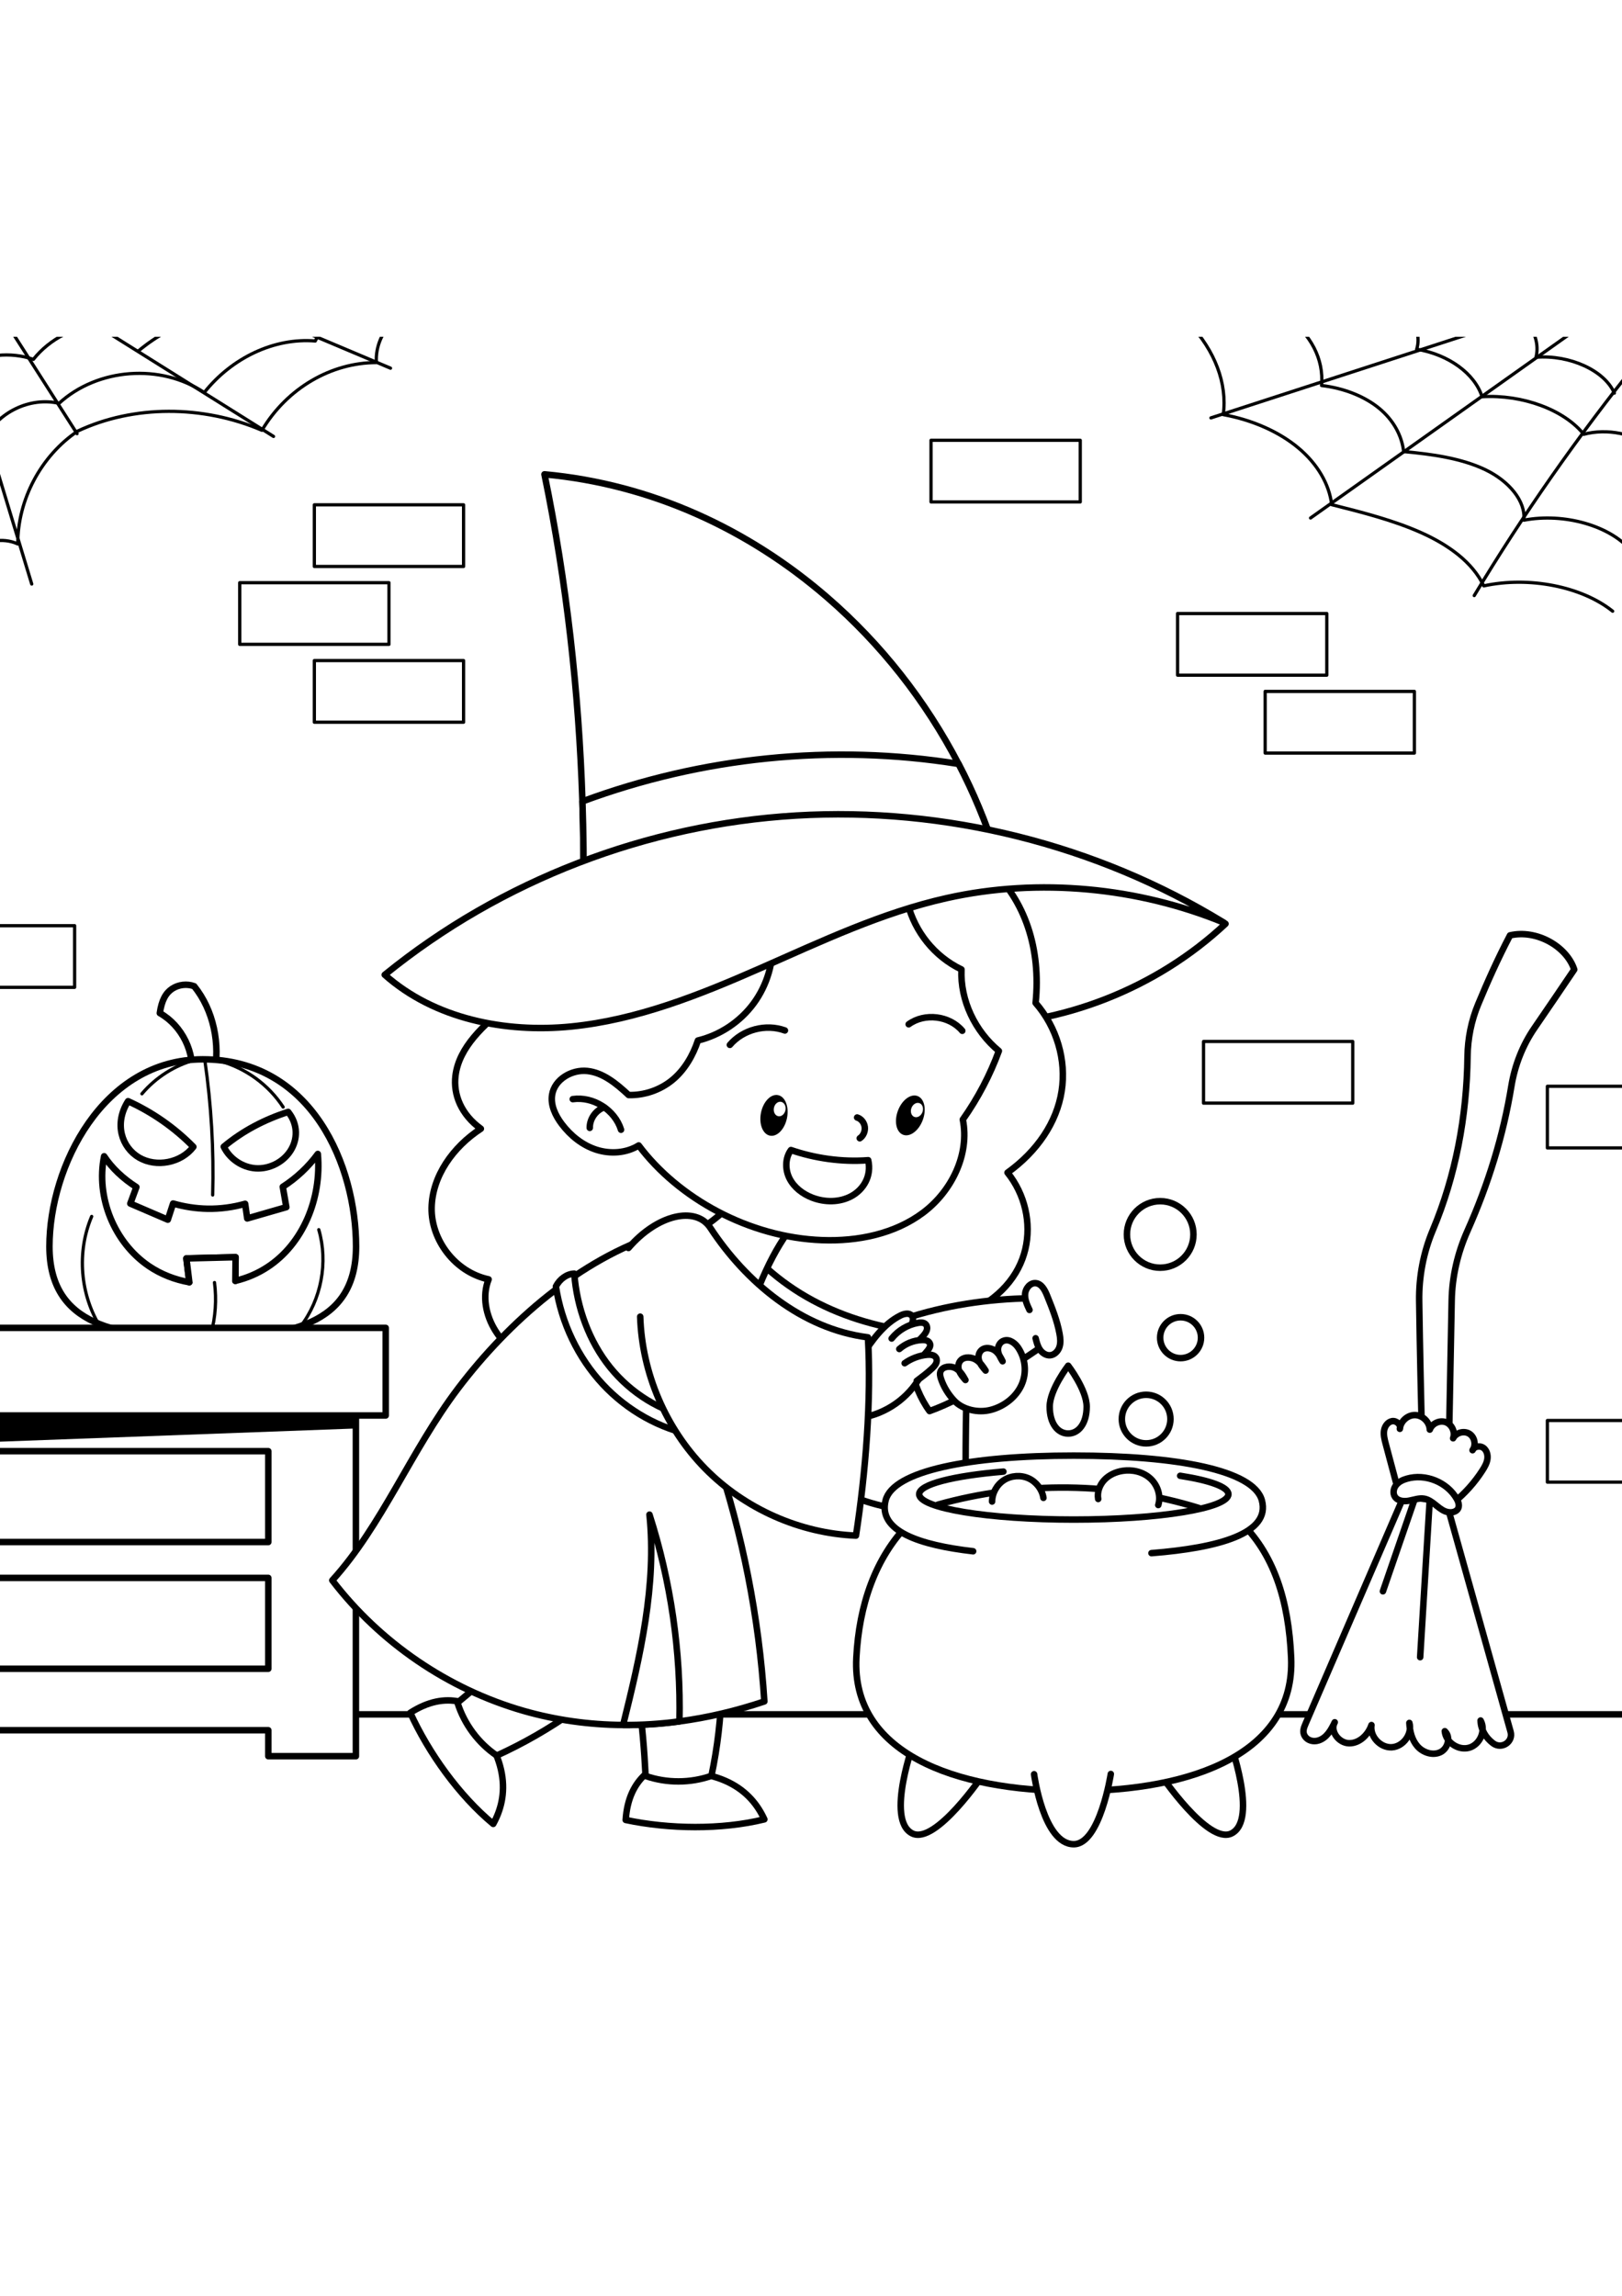 <?xml version="1.0" encoding="utf-8"?>
<!-- Generator: Adobe Illustrator 27.5.0, SVG Export Plug-In . SVG Version: 6.00 Build 0)  -->
<svg xmlns="http://www.w3.org/2000/svg" xmlns:xlink="http://www.w3.org/1999/xlink" viewBox="0 0 500 500" width="595" height="842" preserveAspectRatio="xMidYMid meet" data-scaled="true">
<g id="BACKGROUND">
	<rect style="fill:#FFFFFF;" width="500" height="500"/>
</g>
<g id="OBJECTS">
	<g>
		<defs>
			<rect id="SVGID_1_" width="500" height="500"/>
		</defs>
		<clipPath id="SVGID_00000063607245872983423200000005913610058153725846_">
			<use xlink:href="#SVGID_1_"  style="overflow:visible;"/>
		</clipPath>
		<g style="clip-path:url(#SVGID_00000063607245872983423200000005913610058153725846_);">
			<g>
				<path style="fill:none;stroke:#000000;stroke-linecap:round;stroke-linejoin:round;stroke-miterlimit:10;" d="M463.71-4.36
					c-30.14,9.79-60.29,19.58-90.43,29.37"/>
				<path style="fill:none;stroke:#000000;stroke-linecap:round;stroke-linejoin:round;stroke-miterlimit:10;" d="M488.12-3.83
					c-28.04,19.9-56.08,39.8-84.13,59.69"/>
				<path style="fill:none;stroke:#000000;stroke-linecap:round;stroke-linejoin:round;stroke-miterlimit:10;" d="M505.33,7.1
					c-18.93,23.53-35.93,47.81-50.88,72.67"/>
				<path style="fill:none;stroke:#000000;stroke-linecap:round;stroke-linejoin:round;stroke-miterlimit:10;" d="M366.65-4.06
					c7.79,8.33,11.72,18.35,10.44,28.06c8.99,1.65,17.2,5.29,23.13,10.25s9.55,11.21,10.29,17.5c9.48,2.39,19.04,4.82,27.51,8.6
					s15.88,9.1,19.37,16.43c13.91-3.03,30.23,0.18,39.73,7.81"/>
				<path style="fill:none;stroke:#000000;stroke-linecap:round;stroke-linejoin:round;stroke-miterlimit:10;" d="M396.59-6.23
					c7.42,5.48,11.53,13.03,10.8,21.26c6.88,0.81,13.3,3.35,17.78,7.05c4.48,3.7,6.98,8.51,7.52,13.31
					c8.81,0.8,17.84,2.08,25.15,5.57c7.31,3.49,12.53,9.7,11.9,15.58c12.39-2.38,26.75,1.72,33.08,9.45"/>
				<path style="fill:none;stroke:#000000;stroke-linecap:round;stroke-linejoin:round;stroke-miterlimit:10;" d="M433.69-6.8
					c3.02,3.08,4.13,7.01,3.02,10.65c9.84,1.62,17.91,7.52,20.15,14.63c12.49-0.72,25.29,4.01,31.35,11.59
					c7.1-1.93,15.93-0.17,20.44,4.09"/>
				<path style="fill:none;stroke:#000000;stroke-linecap:round;stroke-linejoin:round;stroke-miterlimit:10;" d="M462.45-10.48
					c8.07,3.4,12.64,10.36,11.04,16.8c10.42-0.82,21.18,4.11,24.15,11.06"/>
			</g>
			<g>
				<path style="fill:none;stroke:#000000;stroke-linecap:round;stroke-linejoin:round;stroke-miterlimit:10;" d="M-2.92-11.84
					c8.89,13.9,17.78,27.81,26.67,41.71"/>
				<path style="fill:none;stroke:#000000;stroke-linecap:round;stroke-linejoin:round;stroke-miterlimit:10;" d="M16.67-11.66
					c22.55,14.13,45.1,28.25,67.65,42.38"/>
				<path style="fill:none;stroke:#000000;stroke-linecap:round;stroke-linejoin:round;stroke-miterlimit:10;" d="M71.84-10.79
					C88.02-3.96,104.2,2.86,120.38,9.69"/>
				<path style="fill:none;stroke:#000000;stroke-linecap:round;stroke-linejoin:round;stroke-miterlimit:10;" d="M-6.61,22.17
					C-1.15,40.18,4.32,58.19,9.78,76.21"/>
				<path style="fill:none;stroke:#000000;stroke-linecap:round;stroke-linejoin:round;stroke-miterlimit:10;" d="M121.43-5.01
					c-3.59,3.26-5.72,8.08-5.4,12.97c-13.88,0.02-27.49,7.8-35.28,20.87c-18.19-7.81-39.57-7.85-56.79,0.24
					C12.63,36.72,5.46,50.19,5.47,63.86c-4.63-2.14-10.56-1.03-14.1,2.64"/>
				<path style="fill:none;stroke:#000000;stroke-linecap:round;stroke-linejoin:round;stroke-miterlimit:10;" d="M113.89-10.45
					c-7.1,0.66-13.69,5.3-16.7,11.76C84.45,0.25,71.37,6.58,62.96,17.2c-13.37-9.03-32.88-7.58-44.77,3.33
					C9.25,18.44-0.82,23.31-4.74,31.61"/>
				<path style="fill:none;stroke:#000000;stroke-linecap:round;stroke-linejoin:round;stroke-miterlimit:10;" d="M-11.34,9.23
					C-4.91,5.4,3.21,4.55,10.29,6.97C15.41,0.55,23.4-3.49,31.6-3.78"/>
				<path style="fill:none;stroke:#000000;stroke-linecap:round;stroke-linejoin:round;stroke-miterlimit:10;" d="M81.24-8.5
					C67.42-9.22,53.4-4.56,42.77,4.29"/>
			</g>
		</g>
	</g>
	<g>
		<defs>
			<rect id="SVGID_00000052061660517206757920000007028317361423202237_" width="500" height="500"/>
		</defs>
		<clipPath id="SVGID_00000103261291724578951090000016218271491798406529_">
			<use xlink:href="#SVGID_00000052061660517206757920000007028317361423202237_"  style="overflow:visible;"/>
		</clipPath>
		<g style="clip-path:url(#SVGID_00000103261291724578951090000016218271491798406529_);">
			
				<rect x="96.9" y="51.8" style="fill:#FFFFFF;stroke:#000000;stroke-linecap:round;stroke-linejoin:round;stroke-miterlimit:10;" width="46" height="19"/>
			
				<rect x="73.9" y="75.8" style="fill:#FFFFFF;stroke:#000000;stroke-linecap:round;stroke-linejoin:round;stroke-miterlimit:10;" width="46" height="19"/>
			
				<rect x="96.9" y="99.8" style="fill:#FFFFFF;stroke:#000000;stroke-linecap:round;stroke-linejoin:round;stroke-miterlimit:10;" width="46" height="19"/>
			
				<rect x="-23" y="181.5" style="fill:#FFFFFF;stroke:#000000;stroke-linecap:round;stroke-linejoin:round;stroke-miterlimit:10;" width="46" height="19"/>
			
				<rect x="287" y="31.91" style="fill:#FFFFFF;stroke:#000000;stroke-linecap:round;stroke-linejoin:round;stroke-miterlimit:10;" width="46" height="19"/>
			
				<rect x="363" y="85.3" style="fill:#FFFFFF;stroke:#000000;stroke-linecap:round;stroke-linejoin:round;stroke-miterlimit:10;" width="46" height="19"/>
			
				<rect x="390" y="109.3" style="fill:#FFFFFF;stroke:#000000;stroke-linecap:round;stroke-linejoin:round;stroke-miterlimit:10;" width="46" height="19"/>
			
				<rect x="371" y="217.19" style="fill:#FFFFFF;stroke:#000000;stroke-linecap:round;stroke-linejoin:round;stroke-miterlimit:10;" width="46" height="19"/>
			
				<rect x="477" y="231" style="fill:#FFFFFF;stroke:#000000;stroke-linecap:round;stroke-linejoin:round;stroke-miterlimit:10;" width="46" height="19"/>
			
				<rect x="477" y="334" style="fill:#FFFFFF;stroke:#000000;stroke-linecap:round;stroke-linejoin:round;stroke-miterlimit:10;" width="46" height="19"/>
		</g>
	</g>
	<g>
		<defs>
			<rect id="SVGID_00000063619707022177539730000014641716859202211758_" width="500" height="500"/>
		</defs>
		<clipPath id="SVGID_00000119104718086436578970000007970673982846119838_">
			<use xlink:href="#SVGID_00000063619707022177539730000014641716859202211758_"  style="overflow:visible;"/>
		</clipPath>
		<g style="clip-path:url(#SVGID_00000119104718086436578970000007970673982846119838_);">
			
				<rect x="-18.69" y="424.56" style="fill:#FFFFFF;stroke:#000000;stroke-width:2;stroke-linecap:round;stroke-linejoin:round;stroke-miterlimit:10;" width="527.94" height="91"/>
		</g>
	</g>
	<g>
		<path style="fill:#FFFFFF;stroke:#000000;stroke-width:2;stroke-linecap:round;stroke-linejoin:round;stroke-miterlimit:10;" d="
			M438.4,342.22c-0.35-14.98-0.7-29.97-0.92-45.04c-0.11-7.5,1.3-14.95,4.21-21.87c7.01-16.67,10.46-34.95,10.69-53.48
			c0.07-5.55,1.17-11.05,3.31-16.18c2.84-6.82,5.92-13.76,9.79-21.16c8.23-1.91,17.48,3.45,19.8,10.53
			c-3.99,5.9-7.99,11.81-12.22,17.96c-3.71,5.39-6.11,11.56-7.17,18.01c-2.49,15.24-7.11,30.19-13.54,44.59
			c-3.01,6.75-4.71,14.02-4.85,21.42l-0.93,48.53C443.45,344.99,440.33,344.43,438.4,342.22z"/>
		<path style="fill:#FFFFFF;stroke:#000000;stroke-width:2;stroke-linecap:round;stroke-linejoin:round;stroke-miterlimit:10;" d="
			M431.18,356.24c-1.34-5.03-2.69-10.07-4.03-15.1c-0.35-1.31-0.7-2.67-0.5-4.01c0.2-1.34,1.12-2.67,2.45-2.92
			c1.33-0.25,2.83,1.07,2.42,2.36c0.19-2.33,2.4-4.3,4.73-4.24c2.33,0.06,4.43,2.15,4.5,4.48c0.69-1.9,3.05-2.99,4.94-2.29
			c1.89,0.7,2.97,3.07,2.25,4.96c0.88-1.73,3.33-2.43,4.99-1.41c1.65,1.01,2.15,3.52,1,5.09c0.5-1.19,2.24-1.49,3.3-0.76
			c1.06,0.74,1.46,2.18,1.28,3.46c-0.18,1.28-0.84,2.44-1.54,3.53c-2.38,3.71-5.36,7.04-8.77,9.82
			C443.74,356.14,438.02,354.93,431.18,356.24z"/>
		<path style="fill:#FFFFFF;stroke:#000000;stroke-width:2;stroke-linecap:round;stroke-linejoin:round;stroke-miterlimit:10;" d="
			M432.81,357.15c-10.12,23.43-20.23,46.86-30.35,70.29c-0.53,1.23-1.08,2.57-0.19,3.91c0.88,1.32,2.63,1.75,4.15,1.27
			c2.6-0.82,3.9-3.3,5.03-5.62c-1.56,2.74,1.27,6.44,4.45,6.47s5.87-2.63,6.87-5.61c-0.56,3.48,2.7,7.05,6.26,6.85
			c3.56-0.2,6.39-4.12,5.42-7.51c0.13,2.59,0.78,5.26,2.5,7.21c1.72,1.95,4.72,2.95,7.07,1.81c2.35-1.13,3.27-4.71,1.35-6.47
			c0.3,3.44,4.23,6.08,7.57,5.08s5.15-5.34,3.47-8.37c0.05,2.79,1.62,5.37,3.87,7.04c2.62,1.94,6.25-0.46,5.37-3.58l-20-71.44
			C440.57,358.7,435.42,357.62,432.81,357.15z"/>
		<g>
			<path style="fill:none;stroke:#000000;stroke-width:2;stroke-linecap:round;stroke-linejoin:round;stroke-miterlimit:10;" d="
				M436.4,357.32c-3.37,9.77-6.74,19.55-10.1,29.32"/>
			<path style="fill:none;stroke:#000000;stroke-width:2;stroke-linecap:round;stroke-linejoin:round;stroke-miterlimit:10;" d="
				M440.88,356.02c-1.03,16.97-2.07,33.95-3.1,50.92"/>
		</g>
		<path style="fill:#FFFFFF;stroke:#000000;stroke-width:2;stroke-linecap:round;stroke-linejoin:round;stroke-miterlimit:10;" d="
			M449.1,358.23c-2.94-5.24-9.7-7.98-15.46-6.28c-1.24,0.36-2.46,0.94-3.27,1.95c-0.81,1.01-1.08,2.52-0.37,3.6
			c0.87,1.34,2.77,1.51,4.34,1.22s3.14-0.9,4.71-0.62c1.23,0.22,2.3,0.97,3.28,1.75c0.98,0.78,1.94,1.63,3.09,2.11
			c1.16,0.48,2.59,0.53,3.58-0.24C449.99,360.94,449.82,359.51,449.1,358.23z"/>
	</g>
	<g>
		<defs>
			<rect id="SVGID_00000016075515315262924500000004938529576212363153_" width="500" height="500"/>
		</defs>
		<clipPath id="SVGID_00000016035357549078642400000000768098866392516007_">
			<use xlink:href="#SVGID_00000016075515315262924500000004938529576212363153_"  style="overflow:visible;"/>
		</clipPath>
		<g style="clip-path:url(#SVGID_00000016035357549078642400000000768098866392516007_);">
			<g>
				
					<path style="fill:#FFFFFF;stroke:#000000;stroke-width:2;stroke-linecap:round;stroke-linejoin:round;stroke-miterlimit:10;" d="
					M66,227.61c1.99-9.63-0.18-20.04-6.14-27.45c-2.21-0.82-4.8-0.52-6.77,0.77c-1.97,1.29-3.27,3.56-3.82,7.52
					c6.89,3.89,10.96,12.25,9.75,20.07C61.31,228.08,63.6,227.64,66,227.61z"/>
				
					<path style="fill:#FFFFFF;stroke:#000000;stroke-width:2;stroke-linecap:round;stroke-linejoin:round;stroke-miterlimit:10;" d="
					M15.24,280.36c0-24.58,16.42-57.67,47.26-57.67c33.88,0,47.26,33.09,47.26,57.67c0,24.58-21.16,28.04-47.26,28.04
					S15.24,304.94,15.24,280.36z"/>
				
					<path style="fill:#FFFFFF;stroke:#000000;stroke-width:2;stroke-linecap:round;stroke-linejoin:round;stroke-miterlimit:10;" d="
					M39.48,235.59c7.5,3.4,14.36,8.2,20.13,14.07c-3.77,4.93-11.35,6.43-16.72,3.32C37.53,249.85,35.08,242.52,39.48,235.59z"/>
				
					<path style="fill:#FFFFFF;stroke:#000000;stroke-width:2;stroke-linecap:round;stroke-linejoin:round;stroke-miterlimit:10;" d="
					M88.83,238.9c-7.21,2.31-14.02,5.84-19.85,10.72c1.8,3.74,5.7,6.38,9.84,6.66s8.36-1.82,10.64-5.28S91.99,242.83,88.83,238.9z"
					/>
				
					<path style="fill:#FFFFFF;stroke:#000000;stroke-width:2;stroke-linecap:round;stroke-linejoin:round;stroke-miterlimit:10;" d="
					M82.53,286.67c-3.05,2.02-6.44,3.45-9.98,4.3l0.07-7.3l-15.17,0.37l0.9,7.35c-4.43-0.78-8.69-2.43-12.42-4.95
					c-10.71-7.25-16.41-21.22-13.83-33.88c2.35,3.59,5.8,6.86,9.94,9.5l-1.87,5.08l11.56,4.97l1.63-4.98
					c3.42,0.98,7,1.55,10.61,1.61c3.92,0.07,7.83-0.46,11.6-1.52l0.64,4.51l12.06-3.48l-1.1-6.27c4.18-2.69,7.86-6.12,10.8-10.13
					C99.21,265.67,93.33,279.57,82.53,286.67z"/>
				
					<polyline style="fill:#FFFFFF;stroke:#000000;stroke-width:2;stroke-linecap:round;stroke-linejoin:round;stroke-miterlimit:10;" points="
					72.55,290.97 72.62,283.67 57.46,284.05 58.36,291.4 				"/>
				<g>
					<path style="fill:none;stroke:#000000;stroke-linecap:round;stroke-linejoin:round;stroke-miterlimit:10;" d="M63.14,222.94
						c1.99,13.75,2.8,27.67,2.42,41.56"/>
					<path style="fill:none;stroke:#000000;stroke-linecap:round;stroke-linejoin:round;stroke-miterlimit:10;" d="M67.94,223.27
						c7.87,2.18,14.88,7.3,19.34,14.13"/>
					<path style="fill:none;stroke:#000000;stroke-linecap:round;stroke-linejoin:round;stroke-miterlimit:10;" d="M92.66,305.01
						c6.39-8.32,8.54-19.74,5.61-29.82"/>
					<path style="fill:none;stroke:#000000;stroke-linecap:round;stroke-linejoin:round;stroke-miterlimit:10;" d="M60.24,222.83
						c-6.39,1.71-12.22,5.43-16.49,10.48"/>
					<path style="fill:none;stroke:#000000;stroke-linecap:round;stroke-linejoin:round;stroke-miterlimit:10;" d="M31.02,305.34
						c-6.35-10.07-7.41-23.27-2.76-34.23"/>
					<path style="fill:none;stroke:#000000;stroke-linecap:round;stroke-linejoin:round;stroke-miterlimit:10;" d="M65.05,307.24
						c1.38-5.12,1.75-10.51,1.07-15.76"/>
				</g>
			</g>
			<g>
				
					<polygon style="fill:#FFFFFF;stroke:#000000;stroke-width:2;stroke-linecap:round;stroke-linejoin:round;stroke-miterlimit:10;" points="
					109.71,332.46 109.71,437.46 82.71,437.46 82.71,429.46 -5.11,429.46 -5.11,332.46 				"/>
				
					<rect x="-5.111" y="343.461" style="fill:#FFFFFF;stroke:#000000;stroke-width:2;stroke-linecap:round;stroke-linejoin:round;stroke-miterlimit:10;" width="87.82" height="28"/>
				
					<rect x="-5.111" y="382.509" style="fill:#FFFFFF;stroke:#000000;stroke-width:2;stroke-linecap:round;stroke-linejoin:round;stroke-miterlimit:10;" width="87.82" height="28"/>
				
					<rect x="-5.1" y="305.46" style="fill:#FFFFFF;stroke:#000000;stroke-width:2;stroke-linecap:round;stroke-linejoin:round;stroke-miterlimit:10;" width="124" height="27"/>
				<polygon points="-5.1,332.46 -5.1,340.71 109.71,336.46 109.71,332.46 				"/>
			</g>
		</g>
	</g>
	<g>
		<g>
			<g>
				
					<path style="fill:#FFFFFF;stroke:#000000;stroke-width:2;stroke-linecap:round;stroke-linejoin:round;stroke-miterlimit:10;" d="
					M298.43,212.29c29.06-0.18,57.92-11.33,79.35-31.37c-24.78-14.38-54.95-19.2-82.98-13.26
					C296.2,183.11,296.69,198.64,298.43,212.29z"/>
				
					<path style="fill:#FFFFFF;stroke:#000000;stroke-width:2;stroke-linecap:round;stroke-linejoin:round;stroke-miterlimit:10;" d="
					M235.09,323.51c-22.35,9.05-49.47,6.84-69.83-5.69c-4.91-3.02-9.53-6.69-12.52-11.44c-2.99-4.75-4.18-10.72-2.12-15.88
					c-10.42-2.24-17.73-12.22-17.57-22.01c0.16-9.79,6.62-18.83,15.18-24.41c-6.02-4.34-8.55-10.48-7.82-16.35
					c1.11-8.89,8.77-15.63,15.94-21.52c7.17-5.89,14.84-12.62,15.96-21.51c44.94-6.45,88.98-13.05,132.73-21.06
					c11,9.98,15.89,25.09,14.2,41.67c6.53,7.49,9.52,17.61,8.02,27.19s-7.45,18.47-16.68,25.11c5.35,6.64,7.41,15.52,5.47,23.65
					c-1.94,8.12-7.84,15.34-18.58,20.11C285.13,317.29,263.11,326.07,235.09,323.51z"/>
				
					<path style="fill:#FFFFFF;stroke:#000000;stroke-width:2;stroke-linecap:round;stroke-linejoin:round;stroke-miterlimit:10;" d="
					M234.61,285.42c17.14,16.47,40.8,22.55,64.13,22.07c-1.18,18.46-1.07,37.38-1.07,52.54c-15.94,4.69-33.47-0.13-47.49-9.05
					c-14.02-8.92-25.16-21.61-36.09-34.13C218.58,307.84,223.06,298.83,234.61,285.42z"/>
				<g>
					<g>
						
							<path style="fill:#FFFFFF;stroke:#000000;stroke-width:2;stroke-linecap:round;stroke-linejoin:round;stroke-miterlimit:10;" d="
							M141.62,420.64c-4.57-0.98-9.6-0.12-15.15,3.44c5.68,12.43,15.05,25.52,25.57,34.25
							C156.61,450.06,157.96,437.65,141.62,420.64z"/>
						
							<path style="fill:#FFFFFF;stroke:#000000;stroke-width:2;stroke-linecap:round;stroke-linejoin:round;stroke-miterlimit:10;" d="
							M158.09,405.7c-5.14,5.21-10.69,10.03-17.06,15.27c2.06,6.58,6.4,12.43,12.1,16.3c8.2-3.74,16.06-8.25,23.43-13.44
							C169.76,417.64,163.31,411.07,158.09,405.7z"/>
					</g>
					<g>
						
							<path style="fill:#FFFFFF;stroke:#000000;stroke-width:2;stroke-linecap:round;stroke-linejoin:round;stroke-miterlimit:10;" d="
							M199.11,442.88c-3.5,3.09-5.81,7.64-6.23,14.23c13.37,2.83,29.46,3.07,42.74-0.19C231.67,448.31,222.5,439.85,199.11,442.88z"
							/>
						
							<path style="fill:#FFFFFF;stroke:#000000;stroke-width:2;stroke-linecap:round;stroke-linejoin:round;stroke-miterlimit:10;" d="
							M196.88,420.75c1.13,7.24,1.71,14.56,2.13,22.8c6.52,2.26,13.8,2.24,20.3-0.04c1.87-8.82,2.92-17.82,3.12-26.83
							C213.42,418.47,204.31,419.75,196.88,420.75z"/>
					</g>
				</g>
				<g>
					
						<path style="fill:#FFFFFF;stroke:#000000;stroke-width:2;stroke-linecap:round;stroke-linejoin:round;stroke-miterlimit:10;" d="
						M306.9,159.07c-48.71-0.57-88.62,3.18-127.04,12.85c0.1-9.57-0.01-19.14-0.32-28.72c-1.11-33.9-4.88-67.66-11.7-100.8
						c33.15,3.05,63.05,17.07,87.14,37.91c16.59,14.34,30.37,31.89,40.5,51.34C300.06,140.44,303.9,149.62,306.9,159.07z"/>
					
						<path style="fill:#FFFFFF;stroke:#000000;stroke-width:2;stroke-linecap:round;stroke-linejoin:round;stroke-miterlimit:10;" d="
						M306.9,159.07c-48.71-0.57-88.62,3.18-127.04,12.85c0.1-9.57-0.01-19.14-0.32-28.72c36.69-13.62,76.87-17.85,115.94-11.55
						C300.06,140.44,303.9,149.62,306.9,159.07z"/>
				</g>
				
					<path style="fill:#FFFFFF;stroke:#000000;stroke-width:2;stroke-linecap:round;stroke-linejoin:round;stroke-miterlimit:10;" d="
					M214.22,275.96c4.07-2.22,7.71-5.21,11.25-8.58c4.68,3.71,10.1,6.48,17.22,8.85c-3.2,4.57-5.84,9.53-8.66,16.39
					c-1.68,2.45-3.95,4.5-6.56,5.91C222.14,292.86,217.8,286.28,214.22,275.96z"/>
				<g>
					
						<path style="fill:#FFFFFF;stroke:#000000;stroke-width:2;stroke-linecap:round;stroke-linejoin:round;stroke-miterlimit:10;" d="
						M235.62,420.58c-8.77,2.95-17.53,5-26.17,6.15c-5.85,0.79-11.64,1.16-17.37,1.11c-10.53-0.07-20.81-1.52-30.71-4.36
						c-23.25-6.69-44.23-21.01-58.94-40.22c15.25-16.76,24.3-40.04,38.77-59.14c15.57-20.54,37.63-39.89,62.22-47.64l17.25,68.07
						C228.93,369.1,233.97,394.74,235.62,420.58z"/>
					
						<path style="fill:#FFFFFF;stroke:#000000;stroke-width:2;stroke-linecap:round;stroke-linejoin:round;stroke-miterlimit:10;" d="
						M213.48,333.23c-9.83-1.99-18.96-7.6-25.43-15.63s-10.24-18.43-11.03-28.87c-2.31,0.09-4.5,1.69-5.66,3.96
						c1.72,11.29,6.83,21.97,14.44,30.14c7.6,8.16,17.65,13.77,28.34,15.81C214,336.95,213.88,335.27,213.48,333.23z"/>
					
						<path style="fill:#FFFFFF;stroke:#000000;stroke-width:2;stroke-linecap:round;stroke-linejoin:round;stroke-miterlimit:10;" d="
						M209.45,426.73c-5.85,0.79-11.64,1.16-17.37,1.11c5.29-21.28,10.37-43.05,8.13-64.83
						C206.79,383.55,209.92,405.18,209.45,426.73z"/>
				</g>
				
					<path style="fill:#FFFFFF;stroke:#000000;stroke-width:2;stroke-linecap:round;stroke-linejoin:round;stroke-miterlimit:10;" d="
					M296.8,241.25c2.15,10.75-3.46,22.11-12.23,28.69c-8.77,6.58-20.17,8.88-31.13,8.48c-22.5-0.82-44.32-12.88-56.55-29.19
					c-3.82,2.38-8.74,2.7-13.03,1.33s-7.97-4.33-10.68-7.92c-1.97-2.6-3.51-5.81-2.99-9.03c0.76-4.75,6.06-7.84,10.86-7.33
					c4.79,0.5,8.89,3.82,12.74,7.42c4.86,0.12,9.74-1.56,13.49-4.65s6.34-7.56,7.86-12.16c6.82-1.65,13.01-5.77,17.18-11.43
					c4.16-5.65,6.26-12.79,5.82-19.78c13.53-6.52,27.7-10.16,41.7-10.89c2.18,8.48,8.1,16.16,16.54,20.2
					c-0.4,9.56,4.19,19.05,11.53,25.12C305.21,227.46,301.51,234.58,296.8,241.25z"/>
				<g>
					<g>
						
							<path style="fill:#FFFFFF;stroke:#000000;stroke-width:2;stroke-linecap:round;stroke-linejoin:round;stroke-miterlimit:10;" d="
							M317.83,296.32c-13.31,0.21-26.58,2.22-38.97,6.31c0.06,8.99,2.01,20.79,7.68,28.47c12.05-4.36,24.51-13.06,35.13-20.23"/>
						
							<path style="fill:#FFFFFF;stroke:#000000;stroke-width:2;stroke-linecap:round;stroke-linejoin:round;stroke-miterlimit:10;" d="
							M317.35,299.93c-0.74-1.56-1.5-3.21-1.36-4.93c0.14-1.72,1.54-3.47,3.26-3.33c1.81,0.15,2.83,2.1,3.51,3.79
							c1.55,3.83,3.1,7.7,3.85,11.77c0.25,1.35,0.4,2.76-0.01,4.07s-1.51,2.48-2.88,2.6c-1.25,0.1-2.44-0.7-3.15-1.74
							c-0.71-1.04-1.02-2.29-1.33-3.51"/>
					</g>
					
						<path style="fill:#FFFFFF;stroke:#000000;stroke-width:2;stroke-linecap:round;stroke-linejoin:round;stroke-miterlimit:10;" d="
						M294.15,327.89c-1.83-1.94-3.22-4.22-4.05-6.65c-0.28-0.81-0.49-1.71-0.12-2.5c0.68-1.43,3.01-1.68,4.51-0.88
						c1.5,0.8,2.35,2.26,3.12,3.66c-0.8-0.92-1.62-1.87-2-2.99c-0.38-1.12-0.22-2.46,0.73-3.26c1.17-0.99,3.15-0.82,4.49-0.01
						c1.34,0.81,2.19,2.1,2.99,3.35c-0.87-1.01-1.77-2.07-2.09-3.31c-0.32-1.25,0.12-2.74,1.37-3.35c1.21-0.59,2.8-0.17,3.81,0.67
						c1.01,0.84,1.59,2,2.15,3.13c-0.66-1.08-1.34-2.2-1.42-3.43c-0.08-1.23,0.61-2.59,1.93-2.96c1.74-0.5,3.44,0.89,4.36,2.29
						c2.23,3.39,2.6,7.7,0.98,11.35c-1.62,3.65-5.19,6.58-9.42,7.71C301.47,331.78,296.75,330.64,294.15,327.89z"/>
				</g>
				
					<path style="fill:#FFFFFF;stroke:#000000;stroke-width:2;stroke-linecap:round;stroke-linejoin:round;stroke-miterlimit:10;" d="
					M118.6,196.64c15.3,13.59,37.12,17.97,57.48,15.94s39.68-9.78,58.41-18.02c18.73-8.24,37.39-17.1,57.36-21.56
					c28.52-6.37,59.08-3.26,85.35,7.52c-39.22-24.02-85.87-35.69-131.78-32.96C199.52,150.29,154.57,167.4,118.6,196.64z"/>
				<g>
					<g>
						
							<path style="fill:#FFFFFF;stroke:#000000;stroke-width:2;stroke-linecap:round;stroke-linejoin:round;stroke-miterlimit:10;" d="
							M265.58,314.23c3.26-4.88,6.76-9.97,12.01-12.6c1.13-0.56,2.7-0.91,3.49,0.07c0.61,0.76,0.35,1.89-0.11,2.74
							s-1.13,1.63-1.07,3.1c2.63,3.76,4.06,8.35,3.84,12.83c-3.71,6.75-10.68,11.62-18.3,12.79
							C265.13,327.36,261.49,320.36,265.58,314.23z"/>
						
							<path style="fill:#FFFFFF;stroke:#000000;stroke-width:2;stroke-linecap:round;stroke-linejoin:round;stroke-miterlimit:10;" d="
							M274.86,308.74c2.02-2.53,4.98-4.28,8.17-4.83c0.8-0.14,1.73-0.16,2.31,0.41c0.47,0.48,0.54,1.25,0.34,1.89
							c-0.21,0.64-0.64,1.18-1.08,1.69c-1.43,1.65-3.02,3.15-4.75,4.49"/>
						
							<path style="fill:#FFFFFF;stroke:#000000;stroke-width:2;stroke-linecap:round;stroke-linejoin:round;stroke-miterlimit:10;" d="
							M277.22,311.97c1.92-1.67,4.41-2.67,6.95-2.78c0.5-0.02,1.02-0.01,1.5,0.17c0.47,0.18,0.9,0.55,1.03,1.04
							c0.19,0.7-0.25,1.41-0.7,1.98c-1.07,1.37-2.31,2.6-3.69,3.66"/>
						
							<path style="fill:#FFFFFF;stroke:#000000;stroke-width:2;stroke-linecap:round;stroke-linejoin:round;stroke-miterlimit:10;" d="
							M278.87,316.35c2.03-1.45,4.43-2.35,6.91-2.6c1.02-0.1,2.25,0.01,2.77,0.91c0.31,0.54,0.25,1.24-0.02,1.8
							s-0.72,1.02-1.17,1.45c-1.49,1.41-3.13,2.64-4.77,3.87"/>
					</g>
					
						<path style="fill:#FFFFFF;stroke:#000000;stroke-width:2;stroke-linecap:round;stroke-linejoin:round;stroke-miterlimit:10;" d="
						M193.73,280.84c8.84-10.32,20.74-13.06,25.24-6.21c10.96,16.72,28.13,31.15,48.58,33.74c1.1,19.27-0.69,41.63-3.69,61.11
						c-17.31-0.73-34.25-8.25-46.44-20.62c-12.19-12.37-19.51-29.46-20.07-46.86"/>
				</g>
				<path style="fill:none;stroke:#000000;stroke-width:2;stroke-linecap:round;stroke-linejoin:round;stroke-miterlimit:10;" d="
					M176.56,234.96c6.33-0.9,12.99,3.33,14.88,9.43"/>
				<path style="fill:none;stroke:#000000;stroke-width:2;stroke-linecap:round;stroke-linejoin:round;stroke-miterlimit:10;" d="
					M181.8,243.82c-0.05-2.75,1.83-5.43,4.44-6.33"/>
				<g>
					<g>
						<path d="M234.581,239.162c0.693-3.449,3.049-5.884,5.264-5.44c2.215,0.445,3.448,3.601,2.756,7.05
							c-0.693,3.449-3.049,5.885-5.264,5.44C235.122,245.768,233.889,242.612,234.581,239.162z"/>
						<path style="fill:#FFFFFF;" d="M238.571,237.652c0.246-1.224,1.239-2.056,2.219-1.859c0.98,0.197,1.575,1.348,1.329,2.572
							c-0.246,1.224-1.24,2.056-2.219,1.859C238.92,240.028,238.325,238.876,238.571,237.652z"/>
					</g>
					<g>
						<path d="M276.784,238.552c1.221-3.299,3.928-5.338,6.047-4.554c2.118,0.784,2.846,4.094,1.625,7.393
							c-1.221,3.299-3.928,5.338-6.047,4.554C276.291,245.161,275.563,241.851,276.784,238.552z"/>
						<path style="fill:#FFFFFF;" d="M280.96,237.694c0.433-1.171,1.544-1.838,2.482-1.491c0.938,0.347,1.346,1.577,0.913,2.748
							c-0.433,1.171-1.544,1.838-2.482,1.491C280.935,240.094,280.526,238.864,280.96,237.694z"/>
					</g>
					<path style="fill:none;stroke:#000000;stroke-width:2;stroke-linecap:round;stroke-linejoin:round;stroke-miterlimit:10;" d="
						M224.99,218.24c4.04-4.74,11.13-6.59,16.97-4.44"/>
					<path style="fill:none;stroke:#000000;stroke-width:2;stroke-linecap:round;stroke-linejoin:round;stroke-miterlimit:10;" d="
						M280.11,211.89c4.94-3.6,12.59-2.66,16.52,2.01"/>
					
						<path style="fill:#FFFFFF;stroke:#000000;stroke-width:2;stroke-linecap:round;stroke-linejoin:round;stroke-miterlimit:10;" d="
						M267.63,253.78c-8.19,0.64-16.53-0.63-23.81-3.13c-1.83,2.49-1.83,6.04-0.42,8.79c1.41,2.75,4.04,4.74,6.92,5.86
						c3.9,1.52,8.49,1.54,12.17-0.47C266.17,262.82,268.73,258.68,267.63,253.78z"/>
					<path style="fill:none;stroke:#000000;stroke-width:2;stroke-linecap:round;stroke-linejoin:round;stroke-miterlimit:10;" d="
						M264.22,240.62c1.21,0.36,2.18,1.56,2.35,2.91c0.17,1.35-0.46,2.79-1.54,3.49"/>
				</g>
			</g>
			<path style="fill:#FFFFFF;stroke:#000000;stroke-width:2;stroke-linecap:round;stroke-linejoin:round;stroke-miterlimit:10;" d="
				M323.58,329.74c0-5.26,5.7-12.63,5.7-12.63s5.7,7.37,5.7,12.63c0,5.26-2.55,8.28-5.7,8.28
				C326.13,338.03,323.58,335,323.58,329.74z"/>
		</g>
		<g>
			<g>
				
					<path style="fill:#FFFFFF;stroke:#000000;stroke-width:2;stroke-linecap:round;stroke-linejoin:round;stroke-miterlimit:10;" d="
					M281.94,432.4c0,0-9.13,24.66-0.74,28.86c7.23,3.62,21.99-18.31,21.99-18.31"/>
				
					<path style="fill:#FFFFFF;stroke:#000000;stroke-width:2;stroke-linecap:round;stroke-linejoin:round;stroke-miterlimit:10;" d="
					M378.89,432.4c0,0,9.13,24.66,0.74,28.86c-7.23,3.62-21.99-18.31-21.99-18.31"/>
				
					<path style="fill:#FFFFFF;stroke:#000000;stroke-width:2;stroke-linecap:round;stroke-linejoin:round;stroke-miterlimit:10;" d="
					M263.98,407.12c1.67-32.5,19.97-58.25,64.16-58.25c51.61,0,68.35,22.85,69.87,58.25c1.25,29.19-30,41.08-67.02,41.08
					S262.48,436.29,263.98,407.12z"/>
				
					<path style="fill:#FFFFFF;stroke:#000000;stroke-width:2;stroke-linecap:round;stroke-linejoin:round;stroke-miterlimit:10;" d="
					M299.98,374.3c-16.49-1.9-29.4-6.21-26.98-15.7c2.32-9.1,25.96-13.78,57.99-13.78s55.46,4.53,57.99,13.78
					c2.78,10.21-13.32,14.64-34.03,16.28"/>
				
					<path style="fill:#FFFFFF;stroke:#000000;stroke-width:2;stroke-linecap:round;stroke-linejoin:round;stroke-miterlimit:10;" d="
					M363.8,351.04c9.16,1.42,14.87,3.44,14.87,5.67c0,4.32-21.34,7.82-47.66,7.82c-26.32,0-47.66-3.5-47.66-7.82
					c0-3.04,10.55-5.67,25.96-6.96"/>
				<path style="fill:none;stroke:#000000;stroke-width:2;stroke-linecap:round;stroke-linejoin:round;stroke-miterlimit:10;" d="
					M289.08,359.94c26.16-7.36,54.44-7.01,80.41,1"/>
				
					<path style="fill:#FFFFFF;stroke:#000000;stroke-width:2;stroke-linecap:round;stroke-linejoin:round;stroke-miterlimit:10;" d="
					M318.77,443.02c0,0,2.87,21.56,12.23,21.56c8.06,0,11.42-21.64,11.42-21.64"/>
				
					<path style="fill:#FFFFFF;stroke:#000000;stroke-width:2;stroke-linecap:round;stroke-linejoin:round;stroke-miterlimit:10;" d="
					M338.53,358.19c-0.38-2.1,0.43-4.33,1.9-5.88s3.53-2.47,5.64-2.8c3-0.46,6.23,0.29,8.49,2.31c2.26,2.02,3.39,5.34,2.49,8.24"/>
				
					<path style="fill:#FFFFFF;stroke:#000000;stroke-width:2;stroke-linecap:round;stroke-linejoin:round;stroke-miterlimit:10;" d="
					M321.65,357.85c-0.4-2.6-2.19-4.95-4.59-6.03c-2.4-1.08-5.34-0.87-7.56,0.54c-2.22,1.41-3.65,3.99-3.68,6.62"/>
			</g>
			<g>
				
					<circle style="fill:#FFFFFF;stroke:#000000;stroke-width:2;stroke-linecap:round;stroke-linejoin:round;stroke-miterlimit:10;" cx="353.31" cy="333.56" r="7.49"/>
				
					<circle style="fill:#FFFFFF;stroke:#000000;stroke-width:2;stroke-linecap:round;stroke-linejoin:round;stroke-miterlimit:10;" cx="363.93" cy="308.48" r="6.3"/>
				
					<circle style="fill:#FFFFFF;stroke:#000000;stroke-width:2;stroke-linecap:round;stroke-linejoin:round;stroke-miterlimit:10;" cx="357.64" cy="276.66" r="10.25"/>
			</g>
		</g>
	</g>
</g>
</svg>
